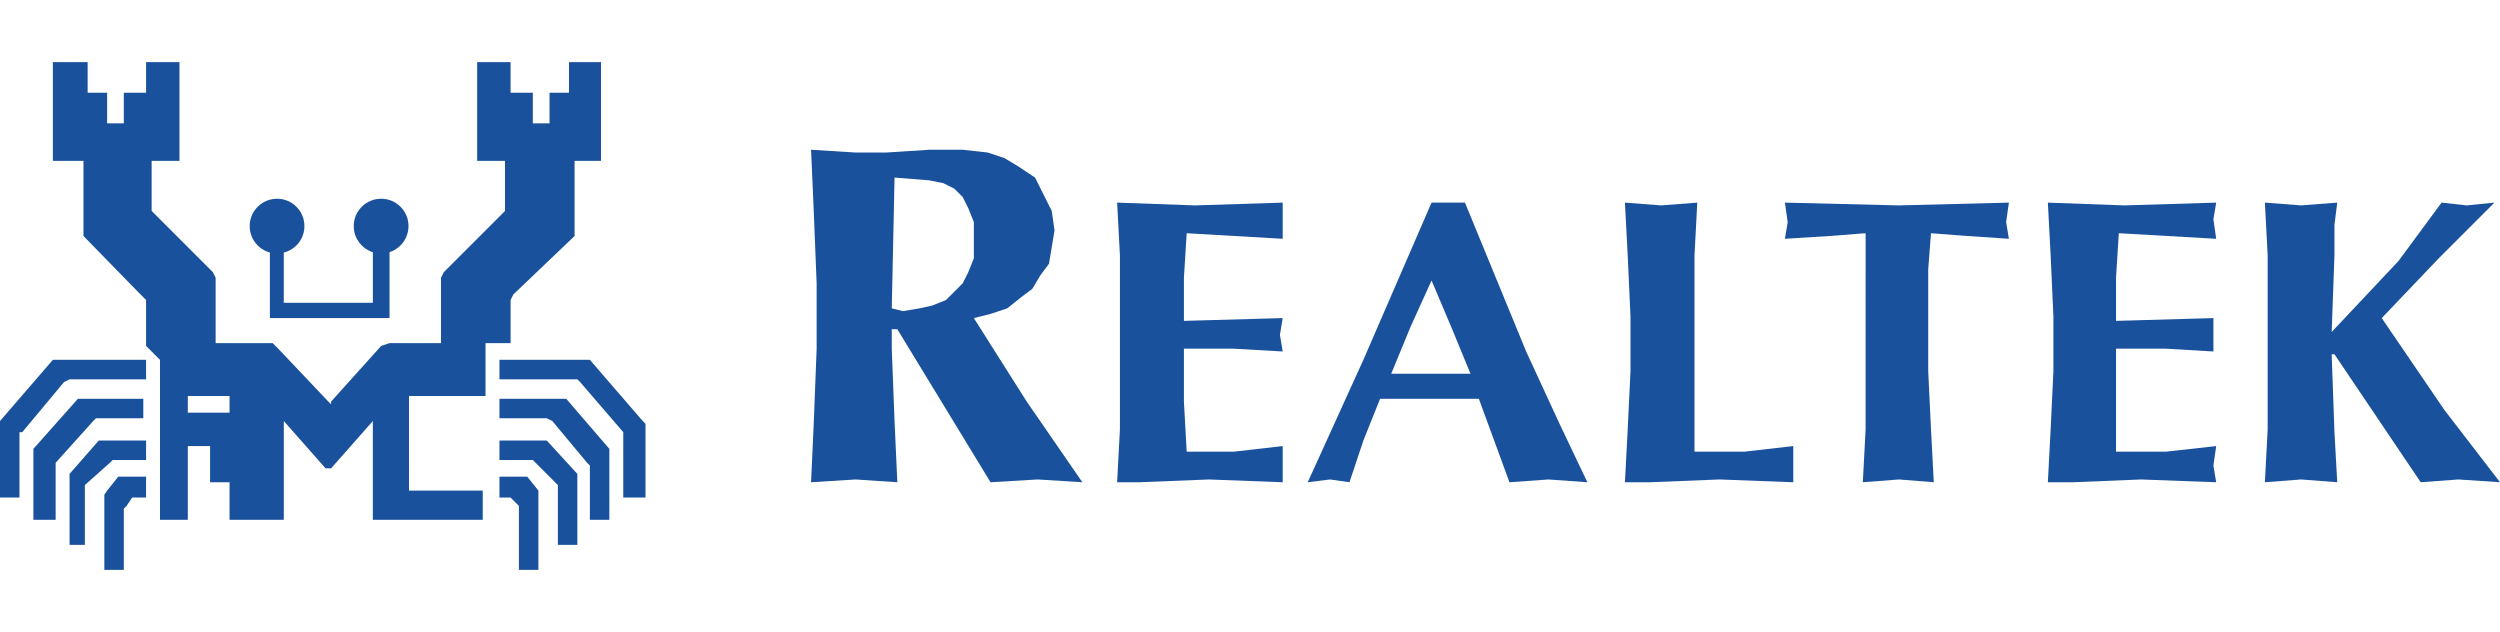 <svg height="632" width="2500" xmlns="http://www.w3.org/2000/svg" viewBox="35.433 35.371 1062.992 215.911"><g fill="#19519d"><path d="M65.01 170.242h32.534v-8.282H57.911l-22.478 26.028v32.534h8.282V192.72h1.183l17.746-21.295z"/><path d="M76.25 186.805H96.36v-8.282H68.56L49.63 199.82v30.168h9.465v-24.253l15.971-17.746z"/><path d="M83.348 204.55h14.196v-8.28H77.432L65.01 210.465v30.169h6.507v-25.436l10.648-9.465z"/><path d="M85.714 211.65l-4.733 5.915-1.183 1.774v31.943h8.282v-26.027l1.183-1.183 2.366-3.55h5.915v-8.873H86.897zM308.723 187.988l-22.478-26.028h-38.45v8.282h33.126l1.183 1.183 18.338 21.295v27.802h9.464v-31.351z"/><path d="M276.189 178.523h-28.394v8.282h20.112l2.366 1.183 14.789 17.746 1.183 1.183v23.07h8.281v-30.168z"/><path d="M267.907 196.27h-20.112v8.28h14.197l1.183 1.184 9.464 9.465v25.436h8.282v-30.169z"/><path d="M259.626 211.65h-11.831v8.872h4.732l3.55 3.55v27.21h8.28v-33.717zM153.25 93.469c-6.42 0-11.656 5.204-11.656 11.625 0 5.374 3.67 9.917 8.625 11.25l-.031.062v27.813h50.875v-27.813l-.032-.219c4.687-1.501 8.094-5.91 8.094-11.093 0-6.421-5.204-11.625-11.625-11.625-6.42 0-11.656 5.204-11.656 11.625 0 5.24 3.483 9.703 8.25 11.156l-.125.156v21.313h-37.875v-21.313l-.031-.031c5.055-1.264 8.812-5.835 8.812-11.281 0-6.421-5.204-11.625-11.625-11.625z"/><path d="M252.527 153.679v-17.155l1.183-2.366 26.028-24.845V77.37h11.24V35.371h-13.606v13.014h-8.282V61.4h-7.098V48.385h-9.465V35.371H238.33v42h11.831v21.295l-24.845 24.844-1.183 1.183-1.183 2.367v27.802h-21.887l-3.549 1.183-21.295 23.661v1.183l-1.183-1.183-21.296-22.478-1.183-1.183-1.183-1.183h-24.253V127.06l-1.183-2.367-1.183-1.183-24.844-24.844V77.37h11.83V35.371H97.544v13.014H88.08V61.4H80.98V48.385H72.7V35.371H57.91v42h13.014v31.942l24.253 24.845 2.366 2.366v19.52l1.184 1.184 4.732 4.732v68.027h11.83v-31.351h9.465v15.38h8.282v15.971h23.07v-42l17.746 20.113h2.366l17.746-20.112v41.999h46.731v-12.422h-31.351V177.34h32.535v-22.478h10.647zm-119.49 30.76H115.29v-7.099h17.746zM416.974 148.946h-2.366v8.282l1.183 30.76 1.183 26.027-17.746-1.183-18.929 1.183 1.183-26.027 1.183-30.76v-27.802l-1.183-29.577-1.183-27.21 18.93 1.182h13.013l18.338-1.183h14.197l10.647 1.183 7.099 2.366 5.915 3.55 7.099 4.732 3.549 7.098 3.55 7.099 1.182 8.281-1.183 7.099-1.183 7.098-3.55 4.732-3.548 5.916-4.733 3.55-5.915 4.731-7.099 2.367-7.098 1.774 22.478 35.492 23.662 34.31-18.93-1.184-20.112 1.183zm-1.183-64.477l-1.183 55.604 4.733 1.183 7.098-1.183 5.324-1.183 5.915-2.366 3.55-3.55 3.549-3.548 2.366-4.733 2.366-5.915v-15.38l-2.366-5.915-2.366-4.733-3.55-3.549-4.732-2.366-5.915-1.183zM511.62 143.623v-26.028l-1.183-22.478 33.126 1.183 37.267-1.183v15.38l-40.816-2.367-1.183 18.93v18.337l42-1.183-1.184 7.099 1.183 7.098-20.704-1.183h-21.295v22.478l1.183 21.296h20.112l20.704-2.366v15.38l-31.351-1.184-29.577 1.183h-9.465l1.183-22.478zM710.377 214.015l-16.563-1.183-16.563 1.183-13.014-35.492h-42l-7.098 17.746-5.915 17.746-8.281-1.183-9.465 1.183 23.661-52.055 28.986-66.843h14.197l26.027 63.294 14.197 30.76zm-49.69-46.14l-8.28-20.112-8.282-19.52-8.873 19.52-8.282 20.113zM728.715 143.623l-1.184-26.028-1.183-22.478 15.38 1.183 15.38-1.183-1.183 22.478v83.407h21.296l20.703-2.366v15.38l-31.351-1.184-29.577 1.183h-10.648l1.183-22.478 1.184-24.844zM828.684 123.51v-15.38l-15.38 1.183-18.929 1.184 1.183-7.099-1.183-8.281 48.506 1.183 46.732-1.183-1.184 8.281 1.184 7.099-17.747-1.184-15.38-1.183-1.183 15.38v43.183l1.183 24.844 1.184 22.478-14.789-1.183-15.38 1.183 1.183-22.478zM908.542 143.623l-1.183-26.028-1.183-22.478L938.71 96.3l39.042-1.183-1.183 7.098 1.183 8.282-41.408-2.367-1.183 18.93v18.337l41.408-1.183v14.197l-20.113-1.183h-21.295v43.774h21.295l21.296-2.366-1.183 8.281 1.183 7.098-31.943-1.183-28.986 1.183h-10.647l1.183-22.478 1.183-24.844zM1026.85 159.594l1.182 33.126 1.183 21.295-15.38-1.183-15.38 1.183 1.183-22.478v-73.942l-1.183-22.478 15.38 1.183 15.38-1.183-1.183 9.464v13.014l-1.183 32.534 28.394-30.168 18.338-24.844 10.647 1.183 11.831-1.183-23.661 23.661-24.254 25.436 26.62 39.042 23.661 30.76-17.746-1.184-15.971 1.183-36.676-54.42z"/></g></svg>